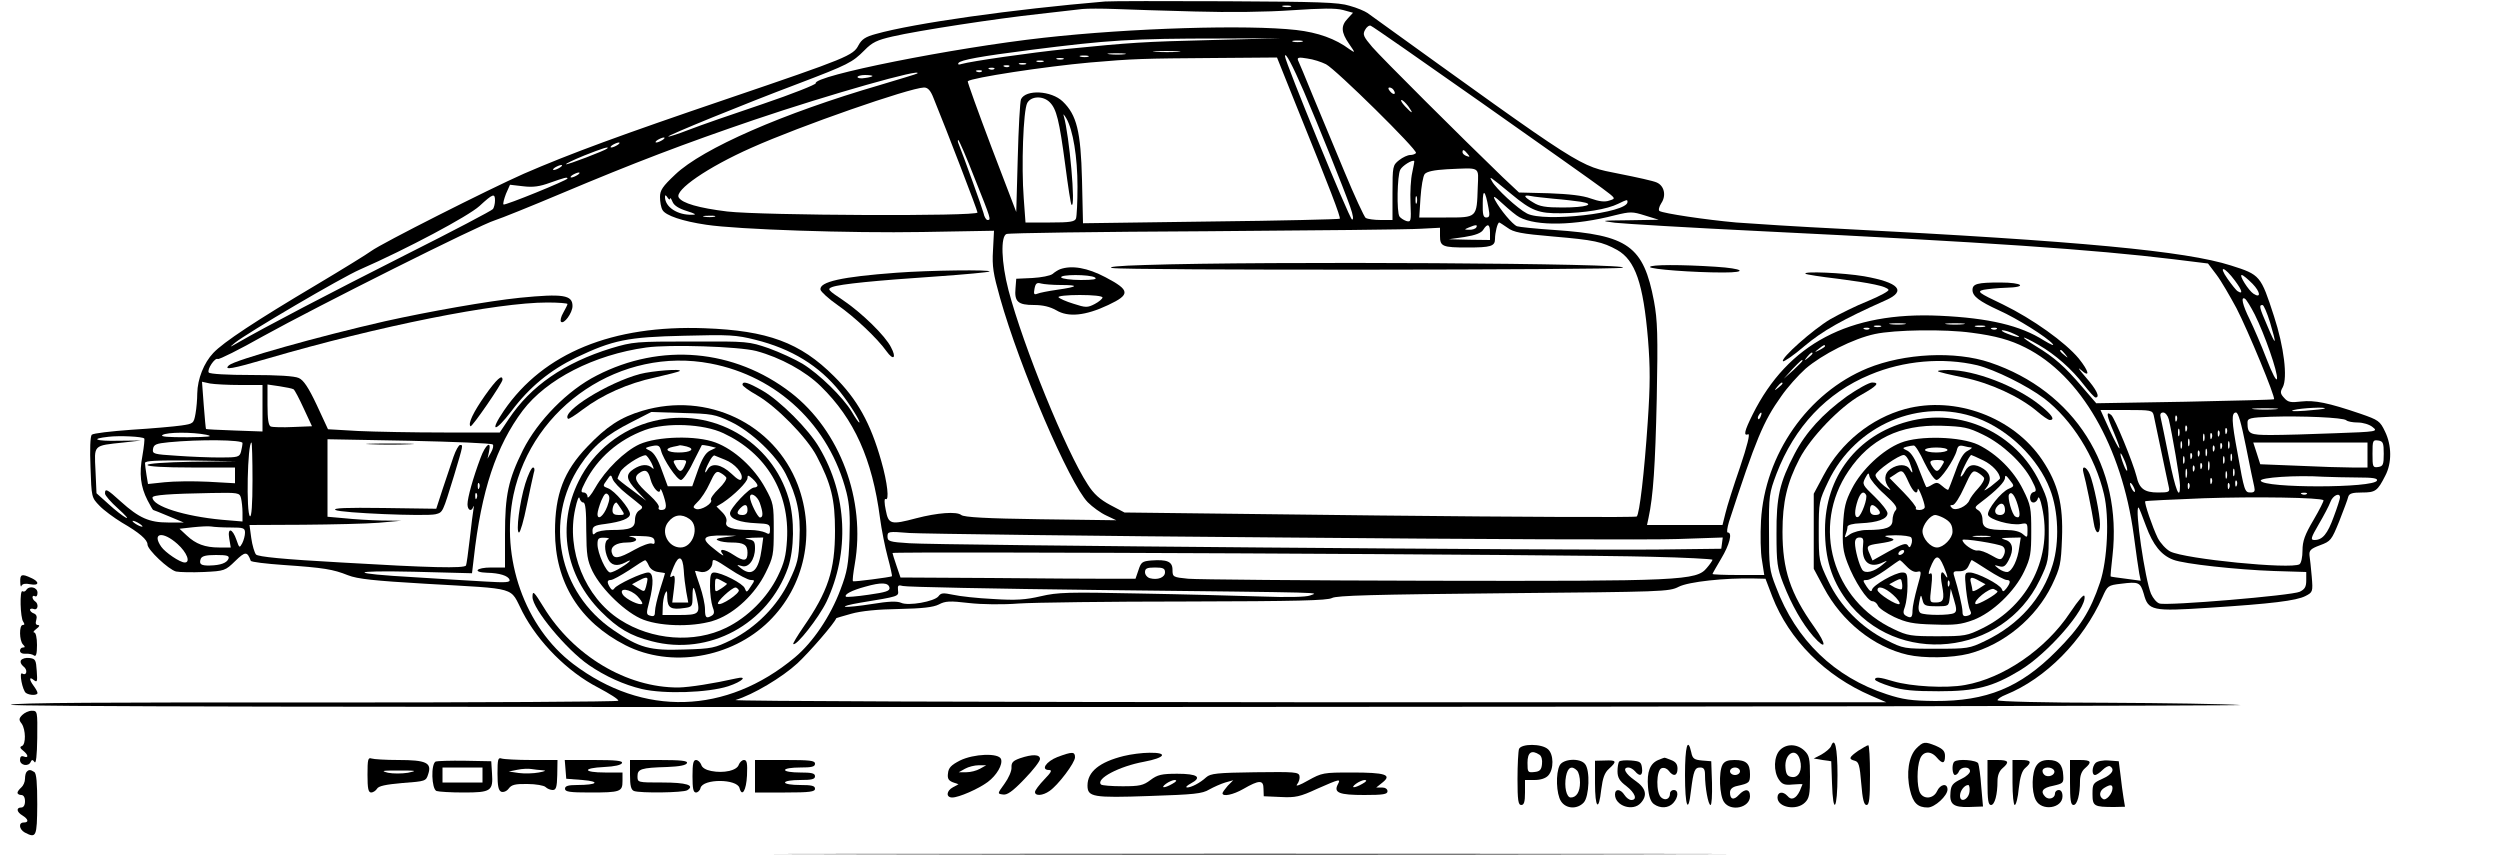 <?xml version="1.0" encoding="UTF-8" standalone="yes"?>
<svg version="1.0" xmlns="http://www.w3.org/2000/svg" width="1000" height="342" viewBox="0 0 1000 342" preserveAspectRatio="xMidYMid meet">
  <g transform="translate(0,342) scale(0.1,-0.1)" fill="#000000" stroke="none">
    <path d="M4420 3414 c-368 -31 -765 -87 -917 -130 -41 -11 -56 -21 -69 -45
-21 -41 -45 -51 -524 -214 -424 -144 -631 -220 -815 -300 -138 -61 -570 -279
-610 -309 -16 -12 -115 -73 -219 -135 -241 -143 -373 -230 -413 -273 -37 -39
-63 -103 -64 -162 0 -22 -3 -59 -7 -81 -7 -39 -9 -40 -57 -47 -28 -4 -117 -12
-199 -17 -82 -6 -153 -14 -159 -20 -6 -6 -8 -59 -5 -130 4 -120 4 -121 36
-154 17 -18 58 -48 89 -67 71 -41 103 -69 103 -88 0 -21 84 -100 114 -108 15
-3 65 -4 112 -2 82 4 85 5 125 44 40 39 48 39 62 1 1 -5 61 -12 132 -17 160
-11 197 -17 257 -41 38 -15 105 -22 310 -34 378 -22 335 -10 388 -113 63 -121
180 -239 302 -302 47 -25 84 -48 81 -53 -2 -4 -546 -7 -1208 -7 -833 1 -1209
-1 -1222 -9 -13 -7 1310 -10 4502 -9 2486 1 4473 5 4415 8 -58 4 -300 8 -537
9 -241 0 -433 5 -433 10 0 5 15 15 33 22 160 65 309 216 387 391 20 45 22 47
74 53 71 9 77 6 91 -40 18 -68 33 -71 262 -56 249 16 348 28 385 47 29 15 30
17 25 77 -3 34 -7 73 -9 85 -2 20 4 27 42 41 43 16 46 20 77 96 17 44 34 88
36 98 4 13 16 17 55 17 54 0 62 6 93 67 27 51 26 122 -1 177 -20 42 -26 46
-98 71 -129 44 -184 55 -237 49 -42 -5 -53 -3 -68 14 -16 17 -17 24 -6 43 20
38 5 162 -35 284 -53 163 -55 166 -172 203 -181 58 -605 98 -1564 147 -162 8
-349 20 -415 25 -122 11 -290 36 -307 46 -5 3 -2 17 7 31 21 31 12 70 -18 83
-12 6 -80 21 -151 35 -164 33 -125 8 -1006 643 -10 7 -42 21 -72 29 -44 14
-125 16 -493 18 -242 1 -460 1 -485 -1z m743 -21 c-7 -2 -21 -2 -30 0 -10 3
-4 5 12 5 17 0 24 -2 18 -5z m-383 -19 c136 -4 289 -2 388 5 119 8 174 9 204
1 l40 -11 -21 -23 c-28 -29 -27 -55 5 -101 26 -38 26 -38 2 -22 -56 42 -126
67 -213 77 -195 22 -662 8 -1010 -31 -361 -40 -922 -152 -912 -182 1 -5 -94
-43 -212 -83 -119 -40 -252 -86 -295 -103 -44 -17 -81 -29 -83 -27 -4 4 301
129 519 211 202 77 217 85 266 134 31 32 51 41 112 55 103 24 418 72 585 90
77 9 156 18 175 20 19 2 78 2 130 0 52 -2 196 -7 320 -10z m1145 -364 c237
-167 455 -321 484 -343 55 -41 55 -41 29 -49 -19 -7 -41 -4 -75 8 -32 12 -87
18 -168 21 l-119 3 -66 62 c-163 157 -485 478 -521 520 -35 41 -39 50 -29 68
6 12 17 20 23 17 7 -2 206 -141 442 -307z m-1075 250 c-281 -7 -323 -10 -585
-36 -146 -15 -381 -49 -419 -60 -11 -4 -16 -2 -12 4 7 12 89 27 286 52 314 40
407 46 760 46 l245 1 -275 -7z m358 -7 c-10 -2 -26 -2 -35 0 -10 3 -2 5 17 5
19 0 27 -2 18 -5z m-495 -40 c-23 -2 -64 -2 -90 0 -26 2 -7 3 42 3 50 0 71 -1
48 -3z m-215 -10 c-15 -2 -42 -2 -60 0 -18 2 -6 4 27 4 33 0 48 -2 33 -4z
m-145 -10 c-7 -2 -21 -2 -30 0 -10 3 -4 5 12 5 17 0 24 -2 18 -5z m862 -138
c60 -140 162 -394 186 -463 12 -34 14 -52 7 -50 -11 4 -268 631 -268 653 0 21
30 -36 75 -140z m-962 128 c-7 -2 -19 -2 -25 0 -7 3 -2 5 12 5 14 0 19 -2 13
-5z m934 -190 c132 -326 177 -443 172 -448 -3 -2 -235 -8 -516 -11 l-511 -7
-4 174 c-5 194 -21 259 -77 313 -46 44 -148 49 -167 9 -4 -10 -10 -116 -13
-235 l-6 -216 -99 259 c-54 143 -97 262 -95 264 15 14 309 59 489 75 173 15
211 16 496 18 l252 2 79 -197z m117 170 c39 -20 367 -343 360 -355 -3 -4 -13
-8 -23 -8 -10 0 -30 -9 -45 -21 -25 -20 -26 -24 -26 -130 l0 -109 -47 0 c-27
0 -53 4 -60 8 -6 4 -45 88 -86 187 -41 99 -98 236 -127 305 -28 69 -54 131
-58 139 -4 11 3 13 37 7 24 -3 57 -14 75 -23z m-1131 10 c-7 -2 -19 -2 -25 0
-7 3 -2 5 12 5 14 0 19 -2 13 -5z m-70 -10 c-7 -2 -19 -2 -25 0 -7 3 -2 5 12
5 14 0 19 -2 13 -5z m-66 -9 c-3 -3 -12 -4 -19 -1 -8 3 -5 6 6 6 11 1 17 -2
13 -5z m-60 -10 c-3 -3 -12 -4 -19 -1 -8 3 -5 6 6 6 11 1 17 -2 13 -5z m-50
-10 c-3 -3 -12 -4 -19 -1 -8 3 -5 6 6 6 11 1 17 -2 13 -5z m-258 -8 c-2 -2
-69 -22 -149 -46 -388 -113 -710 -254 -819 -358 -51 -48 -61 -63 -61 -90 0
-19 4 -42 10 -52 12 -22 80 -45 175 -59 126 -19 575 -34 866 -29 l285 5 -4
-78 c-4 -65 1 -94 28 -190 79 -281 278 -743 351 -818 19 -19 52 -43 74 -53
l40 -19 -303 4 c-216 3 -306 8 -317 17 -18 15 -96 9 -180 -13 -102 -27 -111
-25 -122 33 -6 27 -6 47 -1 44 16 -10 8 65 -17 152 -43 152 -96 247 -189 339
-135 135 -266 183 -517 192 -369 14 -645 -99 -803 -329 -60 -88 -37 -90 30 -2
72 96 154 163 259 214 147 70 205 82 431 87 181 5 210 3 285 -16 145 -36 256
-104 339 -208 37 -46 85 -123 77 -123 -3 0 -16 19 -30 43 -35 58 -130 151
-197 192 -30 18 -91 46 -135 62 -79 27 -83 28 -310 27 -222 0 -233 -1 -320
-27 -188 -58 -322 -151 -410 -283 l-36 -54 -223 0 c-123 0 -277 3 -343 6
l-121 7 -45 97 c-33 70 -53 100 -72 108 -17 8 -85 12 -190 12 -95 0 -166 4
-170 10 -8 12 25 61 36 54 5 -3 87 38 181 91 215 119 867 446 928 464 25 8
144 56 265 107 292 123 491 199 773 295 301 102 679 209 651 185z m-179 -10
c0 -2 -13 -6 -30 -8 -16 -3 -30 -1 -30 4 0 4 14 8 30 8 17 0 30 -2 30 -4z
m244 -88 c54 -132 176 -450 176 -458 0 -16 -861 -12 -1001 4 -114 14 -180 33
-194 56 -18 29 115 121 291 199 197 88 631 239 690 241 15 0 26 -11 38 -42z
m1841 31 c11 -17 -1 -21 -15 -4 -8 9 -8 15 -2 15 6 0 14 -5 17 -11z m-1376
-48 c27 -27 38 -71 62 -251 11 -85 22 -157 25 -159 18 -18 -9 281 -31 355 -4
11 1 6 10 -9 27 -46 45 -155 45 -274 0 -61 -3 -118 -6 -127 -5 -13 -24 -16
-104 -16 l-98 0 -7 96 c-10 128 -2 353 14 382 15 28 63 30 90 3z m1434 -16
c23 -32 17 -32 -13 0 -13 14 -19 25 -14 25 5 0 17 -12 27 -25z m-2983 -135
c-8 -5 -19 -10 -25 -10 -5 0 -3 5 5 10 8 5 20 10 25 10 6 0 3 -5 -5 -10z
m1249 -154 c66 -165 66 -166 51 -166 -5 0 -13 12 -16 28 -6 23 -79 225 -99
275 -4 9 -5 17 -2 17 3 0 33 -69 66 -154z m-1429 134 c-8 -5 -19 -10 -25 -10
-5 0 -3 5 5 10 8 5 20 10 25 10 6 0 3 -5 -5 -10z m-41 -14 c-8 -8 -162 -67
-165 -63 -2 2 31 18 73 35 73 29 102 38 92 28z m3441 -21 c11 -13 10 -14 -4
-9 -9 3 -16 10 -16 15 0 13 6 11 20 -6z m-221 -75 c-6 -25 -9 -80 -7 -122 3
-74 2 -77 -17 -72 -11 4 -23 12 -27 18 -12 17 -9 165 3 187 8 16 48 41 56 35
1 -1 -3 -22 -8 -46z m-3409 20 c-8 -5 -19 -10 -25 -10 -5 0 -3 5 5 10 8 5 20
10 25 10 6 0 3 -5 -5 -10z m3671 -79 c-4 -123 -2 -121 -127 -121 l-107 0 5 79
c3 44 10 87 17 95 9 10 37 16 89 19 137 6 126 13 123 -72z m-3601 49 c-8 -5
-19 -10 -25 -10 -5 0 -3 5 5 10 8 5 20 10 25 10 6 0 3 -5 -5 -10z m-40 -14 c0
-7 -251 -109 -256 -104 -3 3 2 22 10 43 l16 36 52 -6 c40 -5 67 -1 108 14 57
20 70 24 70 17z m3775 -62 c82 -68 109 -78 200 -77 92 1 184 16 228 38 35 17
37 18 37 7 0 -44 -333 -82 -402 -46 -37 19 -125 100 -140 129 -13 23 -12 22
77 -51z m-91 -56 c6 -31 4 -38 -9 -38 -12 0 -15 12 -14 58 0 60 10 52 23 -20z
m-3974 30 c0 -13 -4 -28 -8 -34 -4 -6 -160 -88 -347 -182 -303 -153 -569 -292
-674 -353 -35 -20 -35 -20 -11 0 48 39 426 261 500 293 187 82 433 213 478
254 54 50 62 52 62 22z m700 7 c1 6 5 0 10 -12 6 -15 25 -27 57 -37 35 -11 41
-15 22 -15 -59 -2 -109 31 -109 71 0 9 3 9 10 -2 5 -8 10 -10 10 -5z m2987
-17 c-3 -7 -5 -2 -5 12 0 14 2 19 5 13 2 -7 2 -19 0 -25z m411 -57 c68 -36
220 -34 382 8 62 15 69 15 120 -1 l55 -17 -120 -2 c-114 -1 -116 -2 -55 -10
36 -4 301 -20 590 -34 899 -44 1323 -73 1644 -112 l138 -17 34 -45 c19 -25 54
-86 80 -134 46 -89 157 -357 150 -364 -2 -2 -163 -6 -357 -10 l-354 -6 -56 65
c-70 82 -112 119 -185 163 -70 43 -62 47 11 5 66 -38 132 -96 181 -160 21 -27
42 -50 46 -50 20 0 4 32 -39 81 -26 30 -35 43 -20 30 39 -35 34 -7 -8 45 -54
65 -184 158 -303 216 -101 48 -105 52 -77 59 17 3 56 7 88 8 89 2 69 21 -22
21 -91 0 -111 -5 -111 -30 0 -25 27 -45 105 -81 74 -33 193 -108 216 -135 7
-9 -8 -2 -35 14 -94 60 -220 90 -417 99 -362 17 -607 -112 -748 -394 -34 -68
-38 -88 -18 -80 8 3 -4 -46 -33 -132 -26 -75 -52 -157 -58 -183 l-12 -48 -151
0 -151 0 6 28 c19 88 27 210 33 477 5 257 3 313 -11 390 -42 221 -103 265
-397 285 -75 5 -143 12 -151 15 -18 7 -68 67 -88 105 -10 20 -3 16 32 -16 25
-23 54 -47 66 -53z m137 74 c39 -3 87 -9 108 -12 63 -10 21 -23 -73 -23 -67 0
-92 4 -117 20 -39 23 -42 32 -10 26 12 -3 54 -7 92 -11z m-3357 -72 c-10 -2
-28 -2 -40 0 -13 2 -5 4 17 4 22 1 32 -1 23 -4z m3172 -44 c24 -18 54 -24 182
-35 165 -14 197 -21 257 -54 72 -41 104 -133 123 -357 9 -113 9 -182 -1 -330
-14 -207 -33 -368 -44 -379 -4 -4 -466 -2 -1028 4 l-1021 12 -57 30 c-41 22
-66 44 -90 82 -87 133 -258 553 -317 777 -29 111 -32 216 -8 225 9 4 368 9
798 11 429 3 816 7 859 10 l77 4 0 -33 c0 -42 10 -46 110 -46 93 0 110 5 110
34 0 25 10 66 17 66 2 0 17 -10 33 -21z m-125 1 c-3 -5 -16 -10 -28 -9 -21 0
-21 1 -2 9 28 12 37 12 30 0z m55 -20 l0 -30 -82 1 -83 2 63 9 c44 7 67 16 75
29 17 27 27 23 27 -11z m2980 -193 c29 -39 33 -56 11 -42 -6 3 -24 26 -41 50
-39 56 -12 49 30 -8z m70 -12 c32 -33 35 -60 4 -40 -20 13 -59 75 -47 75 5 0
24 -16 43 -35z m9 -123 c39 -78 93 -232 89 -257 -2 -12 -19 20 -42 80 -21 55
-52 126 -67 157 -29 58 -37 94 -19 83 6 -4 23 -32 39 -63z m61 -31 c28 -94 25
-99 -10 -16 -33 76 -35 85 -20 85 5 0 18 -31 30 -69z m-1462 -8 c-16 -2 -40
-2 -55 0 -16 2 -3 4 27 4 30 0 43 -2 28 -4z m235 0 c-18 -2 -48 -2 -65 0 -18
2 -4 4 32 4 36 0 50 -2 33 -4z m-330 -10 c-7 -2 -19 -2 -25 0 -7 3 -2 5 12 5
14 0 19 -2 13 -5z m415 0 c-10 -2 -26 -2 -35 0 -10 3 -2 5 17 5 19 0 27 -2 18
-5z m-461 -9 c-3 -3 -12 -4 -19 -1 -8 3 -5 6 6 6 11 1 17 -2 13 -5z m510 0
c-3 -3 -12 -4 -19 -1 -8 3 -5 6 6 6 11 1 17 -2 13 -5z m-100 -15 c94 -12 155
-29 214 -59 222 -111 386 -396 434 -750 9 -69 19 -138 22 -154 l6 -29 -59 8
c-32 4 -60 8 -61 9 -2 1 2 38 7 83 40 356 -152 659 -490 773 -139 47 -343 37
-490 -23 -239 -98 -411 -345 -426 -610 -3 -56 -2 -128 4 -159 l9 -58 -104 0
c-56 0 -103 2 -103 4 0 2 16 30 35 62 33 55 46 104 26 104 -5 0 -2 19 5 43
108 331 137 401 209 502 24 35 68 84 97 110 66 57 192 121 278 139 79 17 280
20 387 5z m168 -4 c39 -17 21 -18 -25 0 -19 7 -28 14 -20 14 8 0 29 -6 45 -14z
m-5030 -69 c97 -26 197 -81 258 -141 134 -131 206 -291 237 -527 6 -46 20
-116 31 -157 11 -40 18 -75 17 -76 -7 -4 -153 -23 -156 -20 -3 2 1 33 7 68 45
257 -59 534 -255 686 -227 175 -521 201 -777 69 -117 -59 -236 -181 -295 -298
-59 -119 -72 -180 -72 -337 l0 -133 -55 0 c-61 0 -77 -19 -17 -21 50 -1 85
-12 90 -28 4 -11 -16 -12 -99 -7 -57 3 -183 11 -280 17 -267 15 -268 28 -2 22
l231 -6 7 59 c30 271 90 451 196 592 95 125 285 223 494 252 93 13 370 4 440
-14z m4275 19 c0 -2 -10 -9 -22 -15 -22 -11 -22 -10 -4 4 21 17 26 19 26 11z
m961 -32 c13 -16 12 -17 -3 -4 -17 13 -22 21 -14 21 2 0 10 -8 17 -17z m-1011
3 c0 -2 -8 -10 -17 -17 -16 -13 -17 -12 -4 4 13 16 21 21 21 13z m-4408 -40
c268 -51 476 -248 544 -516 12 -49 15 -93 12 -185 -4 -103 -9 -132 -36 -203
-40 -107 -110 -211 -183 -272 -274 -228 -606 -238 -886 -26 -194 147 -292 424
-239 677 76 356 432 593 788 525z m4368 11 c0 -2 -17 -19 -37 -38 l-38 -34 34
38 c33 34 41 42 41 34z m699 -18 c71 -18 199 -81 268 -133 110 -84 204 -233
239 -383 22 -93 14 -263 -16 -353 -39 -116 -80 -180 -175 -275 -145 -146 -279
-200 -485 -199 -95 1 -129 6 -193 27 -209 68 -363 216 -443 429 -27 68 -28 83
-28 223 -1 143 1 153 30 230 72 188 200 324 374 396 135 57 292 70 429 38z
m-6948 -79 l89 0 0 -93 0 -93 -112 4 c-62 2 -114 5 -114 6 -1 0 -5 43 -9 95
l-7 94 32 -7 c18 -3 72 -6 121 -6z m6169 6 c0 -2 -8 -10 -17 -17 -16 -13 -17
-12 -4 4 13 16 21 21 21 13z m-5956 -23 c5 -3 23 -38 41 -77 l33 -71 -75 -3
c-42 -2 -82 -1 -90 2 -9 4 -13 28 -13 87 l0 81 48 -7 c26 -4 51 -9 56 -12z
m7929 -80 c-24 -2 -62 -2 -85 0 -24 2 -5 4 42 4 47 0 66 -2 43 -4z m196 3 c-2
-2 -38 -6 -79 -9 -44 -3 -63 -2 -45 3 30 8 132 13 124 6z m-684 -28 c3 -13 16
-77 30 -143 14 -66 27 -130 30 -142 5 -21 2 -23 -43 -23 -54 0 -75 15 -86 65
-14 55 -87 233 -101 245 -22 18 -19 -1 11 -71 37 -89 25 -81 -18 12 l-36 79
104 0 c99 0 104 -1 109 -22z m-1572 -3 c-3 -9 -8 -14 -10 -11 -3 3 -2 9 2 15
9 16 15 13 8 -4z m1632 -12 c13 -54 45 -239 45 -265 0 -64 -18 -19 -44 110
-15 75 -30 147 -33 160 -4 15 -1 22 10 22 8 0 18 -12 22 -27z m309 -110 c15
-76 30 -148 33 -160 4 -18 1 -23 -15 -23 -23 0 -25 6 -52 159 -24 127 -25 161
-6 161 9 0 21 -42 40 -137z m-277 105 c-3 -8 -6 -5 -6 6 -1 11 2 17 5 13 3 -3
4 -12 1 -19z m678 1 c5 -5 26 -9 46 -9 21 0 47 -8 59 -18 23 -18 20 -19 -151
-25 -96 -4 -211 -7 -255 -7 -86 0 -94 4 -94 50 0 17 10 20 93 23 123 4 290 -3
302 -14z m-638 -41 c-3 -8 -6 -5 -6 6 -1 11 2 17 5 13 3 -3 4 -12 1 -19z m-30
-20 c-3 -7 -5 -2 -5 12 0 14 2 19 5 13 2 -7 2 -19 0 -25z m190 10 c-3 -8 -6
-5 -6 6 -1 11 2 17 5 13 3 -3 4 -12 1 -19z m-30 -10 c-3 -8 -6 -5 -6 6 -1 11
2 17 5 13 3 -3 4 -12 1 -19z m-8052 3 c31 -7 13 -9 -75 -10 -78 0 -110 2 -100
9 18 12 120 12 175 1z m7992 -23 c-3 -7 -5 -2 -5 12 0 14 2 19 5 13 2 -7 2
-19 0 -25z m30 10 c-3 -8 -6 -5 -6 6 -1 11 2 17 5 13 3 -3 4 -12 1 -19z
m-8270 -2 c2 -2 -1 -32 -7 -67 -14 -74 -8 -125 20 -180 11 -21 21 -39 23 -39
1 0 29 -11 62 -25 l60 -25 -63 0 c-75 0 -116 18 -189 84 -55 50 -63 54 -63 32
0 -8 24 -35 53 -61 28 -25 43 -42 31 -36 -12 6 -43 30 -69 54 l-49 44 -4 90
c-5 105 -11 100 112 113 l71 8 -92 -1 c-92 -2 -114 8 -38 16 42 5 135 1 142
-7z m8180 -28 c-3 -7 -5 -2 -5 12 0 14 2 19 5 13 2 -7 2 -19 0 -25z m-7787 10
c0 -7 -3 -23 -6 -35 -6 -21 -12 -23 -83 -23 -42 0 -120 3 -174 7 -92 6 -98 7
-95 27 3 18 12 22 63 27 123 12 295 10 295 -3z m1001 -6 c4 -4 1 -18 -7 -32
l-14 -25 6 28 c11 48 -14 30 -34 -25 -30 -80 -52 -159 -52 -185 0 -24 16 -32
23 -10 2 6 3 3 1 -9 -2 -11 -9 -65 -15 -120 -6 -54 -13 -102 -15 -106 -8 -12
-143 -9 -498 12 -236 13 -333 23 -342 32 -6 7 -15 37 -19 66 l-7 52 214 1
c117 1 254 4 303 8 l90 8 -80 1 c-44 1 -110 5 -147 9 l-68 6 0 155 0 155 327
-6 c180 -4 330 -10 334 -15z m6756 -14 c-3 -7 -5 -2 -5 12 0 14 2 19 5 13 2
-7 2 -19 0 -25z m190 0 c-3 -7 -5 -2 -5 12 0 14 2 19 5 13 2 -7 2 -19 0 -25z
m618 -23 c0 -44 -3 -50 -22 -53 -22 -3 -23 0 -23 53 0 53 1 56 23 53 19 -3 22
-9 22 -53z m-8525 -106 c0 -97 -4 -148 -10 -144 -16 10 -10 295 6 295 2 0 4
-68 4 -151z m7877 129 c-3 -8 -6 -5 -6 6 -1 11 2 17 5 13 3 -3 4 -12 1 -19z
m583 -28 l0 -50 -63 0 c-35 0 -132 3 -215 7 l-151 6 -14 44 -14 43 228 0 229
0 0 -50z m-613 18 c-3 -8 -6 -5 -6 6 -1 11 2 17 5 13 3 -3 4 -12 1 -19z m-30
-20 c-3 -7 -5 -2 -5 12 0 14 2 19 5 13 2 -7 2 -19 0 -25z m-30 0 c-3 -8 -6 -5
-6 6 -1 11 2 17 5 13 3 -3 4 -12 1 -19z m-288 -58 c0 -8 -7 1 -14 20 -18 46
-17 64 0 25 8 -16 14 -37 14 -45z m258 48 c-3 -8 -6 -5 -6 6 -1 11 2 17 5 13
3 -3 4 -12 1 -19z m160 -10 c-3 -7 -5 -2 -5 12 0 14 2 19 5 13 2 -7 2 -19 0
-25z m-190 -10 c-3 -7 -5 -2 -5 12 0 14 2 19 5 13 2 -7 2 -19 0 -25z m160 0
c-3 -7 -5 -2 -5 12 0 14 2 19 5 13 2 -7 2 -19 0 -25z m-8129 5 c-107 -2 -178
-7 -178 -13 0 -6 68 -10 175 -10 l175 0 0 -32 0 -31 -107 6 c-60 3 -138 2
-175 -2 l-66 -7 -6 36 c-3 19 -6 41 -6 48 0 9 42 11 183 10 l182 -3 -177 -2z
m8069 -30 c-3 -10 -5 -4 -5 12 0 17 2 24 5 18 2 -7 2 -21 0 -30z m-30 5 c-3
-8 -6 -5 -6 6 -1 11 2 17 5 13 3 -3 4 -12 1 -19z m-30 -10 c-3 -8 -6 -5 -6 6
-1 11 2 17 5 13 3 -3 4 -12 1 -19z m-30 -25 c-3 -10 -5 -4 -5 12 0 17 2 24 5
18 2 -7 2 -21 0 -30z m190 5 c-3 -7 -5 -2 -5 12 0 14 2 19 5 13 2 -7 2 -19 0
-25z m-30 -10 c-3 -7 -5 -2 -5 12 0 14 2 19 5 13 2 -7 2 -19 0 -25z m525 2
c59 0 79 -3 76 -12 -10 -31 -455 -31 -465 -1 -5 13 142 23 251 16 32 -1 95 -3
138 -3z m-585 -22 c-3 -8 -6 -5 -6 6 -1 11 2 17 5 13 3 -3 4 -12 1 -19z m100
-10 c-3 -8 -6 -5 -6 6 -1 11 2 17 5 13 3 -3 4 -12 1 -19z m-7030 -10 c-3 -8
-6 -5 -6 6 -1 11 2 17 5 13 3 -3 4 -12 1 -19z m6623 -13 c0 -5 -5 -3 -10 5 -5
8 -10 20 -10 25 0 6 5 3 10 -5 5 -8 10 -19 10 -25z m217 13 c-3 -8 -6 -5 -6 6
-1 11 2 17 5 13 3 -3 4 -12 1 -19z m160 0 c-3 -8 -6 -5 -6 6 -1 11 2 17 5 13
3 -3 4 -12 1 -19z m-7953 -40 c3 -13 6 -39 6 -58 l0 -36 -83 7 c-149 14 -277
54 -277 89 0 10 68 15 236 18 108 2 112 1 118 -20z m943 0 c-3 -8 -6 -5 -6 6
-1 11 2 17 5 13 3 -3 4 -12 1 -19z m7320 16 c-3 -3 -12 -4 -19 -1 -8 3 -5 6 6
6 11 1 17 -2 13 -5z m67 -25 c2 -2 -16 -38 -40 -79 -35 -59 -44 -85 -44 -122
0 -26 -5 -50 -12 -55 -34 -21 -458 21 -517 51 -17 9 -39 33 -50 54 -21 43 -55
142 -50 147 2 2 108 7 234 12 205 7 469 3 479 -8z m66 11 c0 -5 -11 -40 -25
-77 -25 -69 -45 -93 -77 -93 -17 0 -15 8 17 63 20 34 41 74 47 90 9 25 38 39
38 17z m-776 -114 c28 -76 61 -117 109 -135 43 -17 258 -40 402 -45 l130 -4 0
-33 c0 -27 -6 -36 -26 -46 -31 -15 -531 -57 -561 -47 -11 3 -26 21 -34 39 -24
57 -66 345 -50 345 2 0 15 -33 30 -74z m-8014 -2 c0 -2 -9 0 -20 6 -11 6 -20
13 -20 16 0 2 9 0 20 -6 11 -6 20 -13 20 -16z m353 -4 c51 0 57 -2 57 -21 0
-11 -5 -30 -11 -42 -11 -20 -12 -19 -23 13 -16 47 -37 52 -29 6 l6 -36 -46 0
c-57 0 -94 14 -130 48 l-29 27 54 6 c29 3 62 5 73 3 11 -2 46 -4 78 -4z m4207
-40 c773 -7 1485 -10 1583 -6 l178 6 -3 -23 -3 -22 -250 -3 c-334 -4 -2886 17
-2997 25 -81 5 -88 8 -88 27 0 20 3 21 88 14 48 -3 719 -12 1492 -18z m-4420
-26 c38 -34 53 -74 29 -74 -19 0 -78 40 -94 63 -39 56 6 64 65 11z m5893 -51
c136 -3 247 -9 247 -12 0 -3 -10 -18 -23 -33 -41 -50 -101 -53 -1107 -51 -498
1 -933 5 -967 8 -61 6 -63 7 -63 36 0 33 -22 42 -86 37 -35 -3 -40 -7 -50 -38
l-12 -35 -111 0 c-61 0 -273 1 -470 3 l-359 2 -16 47 c-9 26 -16 49 -16 51 0
7 2723 -6 3033 -15z m-5689 -8 c-7 -17 -32 -26 -74 -27 -36 -1 -45 5 -37 27 5
11 21 15 61 15 45 0 54 -3 50 -15z m3746 -54 c0 -21 -29 -32 -60 -24 -11 3
-20 14 -20 24 0 15 7 19 40 19 33 0 40 -4 40 -19z m2429 -97 c67 -173 212
-318 396 -397 l60 -26 -2315 0 c-1273 1 -2303 4 -2288 9 70 21 186 90 248 147
50 47 147 159 155 180 0 1 28 9 60 18 38 11 108 18 190 19 95 2 138 7 160 18
26 14 44 15 120 6 52 -6 136 -7 200 -2 61 4 362 8 670 8 442 1 565 4 583 14
18 10 166 14 685 19 642 6 663 6 702 26 39 20 185 36 303 33 l44 -1 27 -71z
m-3531 35 c2 -13 -14 -18 -84 -28 -47 -7 -88 -10 -90 -8 -9 9 24 26 76 40 66
19 94 17 98 -4z m837 -9 c960 -11 876 -9 845 -22 -16 -6 -87 -8 -195 -4 -93 3
-313 9 -488 12 -284 6 -326 5 -394 -11 -61 -14 -98 -17 -190 -11 -63 3 -135
11 -161 17 -39 8 -48 8 -58 -6 -16 -21 -121 -40 -150 -26 -17 7 -49 6 -116 -5
-50 -8 -99 -13 -107 -11 -9 2 18 9 59 16 158 26 155 25 152 50 -2 20 1 22 20
17 13 -4 365 -11 783 -16z"/>
    <path d="M3585 2329 c-217 -16 -309 -36 -303 -68 2 -8 32 -36 68 -61 68 -47
160 -134 196 -185 28 -39 41 -27 18 16 -23 46 -116 137 -193 189 -60 40 -63
44 -42 52 33 12 175 26 414 42 115 8 211 17 215 20 8 8 -240 5 -373 -5z"/>
    <path d="M2080 2229 c-127 -13 -365 -55 -540 -94 -264 -60 -601 -155 -624
-176 -23 -21 11 -15 155 27 445 130 915 224 1119 224 44 0 80 -3 80 -6 0 -3
-8 -19 -17 -35 -9 -15 -13 -32 -9 -36 11 -12 46 35 46 63 0 44 -37 50 -210 33z"/>
    <path d="M1940 1838 c-47 -67 -69 -113 -58 -123 5 -6 128 173 128 186 0 24
-24 2 -70 -63z"/>
    <path d="M6600 2352 c0 -9 173 -22 293 -22 101 0 81 16 -30 23 -137 9 -263 9
-263 -1z"/>
    <path d="M7222 2325 c3 -3 61 -12 129 -20 132 -17 195 -30 203 -44 3 -5 -34
-25 -82 -45 -48 -19 -116 -53 -151 -73 -69 -41 -200 -157 -189 -168 3 -3 42
23 85 60 72 61 153 107 326 184 84 37 54 71 -87 96 -83 14 -246 21 -234 10z"/>
    <path d="M4580 2360 c-108 -3 -153 -8 -131 -12 43 -10 2007 -8 2041 1 63 18
-1431 27 -1910 11z"/>
    <path d="M4240 2343 c-8 -3 -22 -12 -30 -19 -9 -7 -45 -14 -80 -16 l-65 -3 -3
-38 c-5 -54 10 -67 74 -67 36 0 64 -7 89 -21 48 -29 117 -22 208 21 89 42 88
59 -11 111 -72 38 -135 49 -182 32z m140 -33 c10 -7 -7 -10 -57 -10 -39 0 -75
5 -78 10 -8 13 115 13 135 0z m-136 -30 c74 0 69 -7 -15 -19 -35 -5 -71 -12
-80 -16 -13 -5 -15 -1 -11 20 4 21 9 26 26 21 11 -3 48 -6 80 -6z m166 -50 c0
-5 -14 -17 -31 -26 -29 -15 -36 -15 -85 1 -30 9 -56 21 -60 26 -3 5 34 9 85 9
53 0 91 -4 91 -10z"/>
    <path d="M2560 1924 c-130 -35 -316 -151 -288 -179 2 -3 29 14 59 37 78 59
181 105 289 128 52 12 96 23 99 26 10 10 -109 1 -159 -12z"/>
    <path d="M2970 1881 c0 -5 26 -24 58 -42 77 -44 200 -169 239 -244 58 -111 73
-173 73 -298 0 -159 -28 -243 -127 -386 -24 -35 -42 -65 -40 -67 11 -11 102
105 133 169 93 197 83 427 -28 615 -43 75 -159 190 -229 230 -58 33 -79 39
-79 23z"/>
    <path d="M2570 1777 c-88 -26 -144 -63 -221 -144 -94 -98 -129 -190 -129 -339
0 -203 98 -361 282 -455 181 -92 423 -52 574 96 143 141 188 353 115 546 -94
245 -362 373 -621 296z m353 -44 c82 -39 182 -134 220 -209 45 -89 60 -158 55
-258 -3 -81 -8 -101 -41 -170 -47 -100 -133 -186 -232 -236 -66 -32 -77 -35
-187 -38 -139 -5 -180 6 -285 78 -220 150 -279 439 -132 659 52 78 105 122
204 172 l80 41 125 -4 c117 -3 130 -5 193 -35z"/>
    <path d="M2615 1736 c-129 -31 -242 -121 -300 -240 -89 -178 -54 -378 89 -522
68 -68 117 -97 203 -119 229 -60 465 68 545 294 25 73 27 195 3 276 -67 231
-306 368 -540 311z m279 -49 c171 -80 265 -237 254 -426 -4 -64 -11 -93 -37
-146 -42 -86 -120 -164 -206 -206 -128 -63 -298 -50 -425 32 -140 90 -216 278
-179 444 7 33 14 52 17 43 2 -10 9 -18 15 -18 9 0 12 -33 12 -113 1 -98 4
-118 25 -162 37 -74 135 -168 204 -194 78 -29 213 -29 291 0 77 29 156 104
197 187 31 63 33 73 33 172 0 101 -1 108 -34 168 -44 81 -124 154 -199 182
-77 29 -232 25 -304 -7 -59 -27 -136 -102 -177 -174 -17 -30 -31 -46 -31 -36
0 9 -7 17 -15 17 -13 0 -12 7 6 42 49 96 133 169 239 208 84 31 234 25 314
-13z m-250 -69 c9 -36 64 -118 80 -118 7 0 29 30 47 68 19 37 35 69 36 71 1 2
14 0 29 -3 l28 -7 -25 -12 c-17 -9 -31 -32 -47 -77 l-23 -65 -49 0 -49 0 -24
65 c-15 43 -31 69 -47 77 -20 10 -21 11 -4 16 36 9 42 7 48 -15z m103 16 c36
-10 16 -24 -33 -24 -46 0 -61 15 -21 23 12 2 24 5 27 6 3 0 15 -2 27 -5z
m-141 -66 c10 -21 11 -28 3 -20 -18 17 -45 15 -74 -4 -34 -22 -31 -41 13 -88
l37 -39 -57 43 c-32 23 -58 44 -58 46 0 2 5 13 11 26 9 20 78 66 101 67 4 1
15 -14 24 -31z m294 13 c39 -15 74 -55 66 -76 -3 -10 -15 -4 -41 21 -40 37
-78 44 -94 17 -16 -28 -13 -5 5 28 8 17 18 29 22 27 4 -2 23 -9 42 -17z m-162
-26 c-12 -26 -22 -25 -38 6 -10 17 -7 19 19 19 29 0 30 -1 19 -25z m-136 -52
c9 -35 37 -65 39 -42 1 8 7 -4 14 -26 14 -44 11 -55 -11 -55 -8 0 -12 5 -9 10
4 6 -12 27 -35 48 -57 51 -68 72 -44 89 25 18 37 12 46 -24z m303 7 c3 -6 -10
-26 -30 -45 -20 -19 -34 -39 -31 -44 9 -14 -40 -44 -60 -37 -14 6 -13 9 7 29
13 12 35 45 48 74 20 44 27 51 42 42 10 -5 21 -14 24 -19z m-398 -66 c26 -21
53 -42 58 -47 6 -5 4 -12 -7 -18 -11 -6 -18 -22 -18 -38 0 -33 -17 -41 -95
-41 -28 0 -56 -5 -63 -12 -9 -9 -12 -7 -12 9 0 17 8 22 50 27 66 9 100 22 100
40 0 21 -62 94 -88 103 -21 8 -22 9 -5 32 16 24 17 24 24 4 4 -11 29 -38 56
-59z m523 34 c0 -4 -6 -8 -13 -8 -19 0 -97 -83 -97 -103 0 -23 39 -37 107 -40
48 -2 53 -4 53 -25 0 -19 -3 -21 -19 -12 -11 5 -37 10 -59 10 -71 0 -103 10
-97 31 4 11 -2 26 -16 40 l-23 23 25 15 c45 30 99 83 99 99 0 13 3 12 20 -3
11 -10 20 -22 20 -27z m-601 -84 c-15 -39 -39 -57 -39 -30 0 9 7 33 15 53 12
27 18 34 27 25 8 -8 7 -21 -3 -48z m610 15 c14 -40 14 -59 1 -59 -9 0 -40 62
-40 81 0 23 29 6 39 -22z m-555 -24 c16 -24 16 -25 -9 -25 -18 0 -25 5 -25 18
0 16 8 32 16 32 1 0 9 -11 18 -25z m506 -5 c0 -13 -7 -20 -20 -20 -23 0 -26
10 -8 28 18 18 28 15 28 -8z m-232 -36 c42 -29 15 -114 -36 -114 -50 0 -81 63
-49 102 23 30 54 34 85 12z m-140 -86 c2 -12 -1 -16 -11 -12 -8 3 -39 -8 -69
-25 -64 -36 -84 -39 -91 -11 -6 24 18 40 62 40 39 0 49 17 14 23 -16 3 -1 4
32 3 48 -1 60 -4 63 -18z m282 13 c-33 -4 -40 -8 -27 -13 10 -5 34 -8 52 -8
51 0 65 -9 65 -41 0 -34 -14 -36 -55 -9 -39 26 -63 27 -44 3 8 -10 -5 -3 -28
16 -63 48 -56 60 32 59 l50 -1 -45 -6z m-467 -8 c-16 -6 -17 -44 -1 -78 12
-27 36 -32 69 -15 32 18 21 3 -15 -19 -18 -12 -39 -21 -45 -21 -16 0 -51 77
-51 113 0 23 4 27 28 26 15 0 21 -3 15 -6z m614 -37 c-12 -88 -38 -114 -82
-80 -20 16 -20 16 2 10 27 -9 53 26 53 71 0 27 -4 32 -27 36 -19 3 -14 4 16 6
l44 1 -6 -44z m-312 -86 c1 -25 6 -64 10 -87 l8 -43 -32 0 -32 0 7 56 c5 41 4
55 -5 50 -14 -9 -14 -6 4 38 20 48 36 42 40 -14z m268 -40 c17 0 17 -1 0 -26
-16 -25 -17 -25 -24 -7 -7 19 -93 63 -123 63 -13 0 -16 -12 -16 -54 0 -30 5
-67 10 -82 8 -21 8 -29 -2 -36 -23 -14 -28 -9 -28 25 0 19 -9 60 -20 92 -11
32 -20 59 -20 61 0 1 9 0 20 -3 25 -7 50 13 50 38 0 16 10 12 67 -26 37 -25
76 -45 86 -45z m-408 58 c6 -14 21 -24 38 -26 15 -2 27 -4 27 -5 0 -1 -9 -31
-20 -65 -11 -35 -20 -74 -20 -87 0 -18 -4 -22 -18 -18 -17 4 -18 8 -5 56 19
74 17 117 -4 117 -24 0 -125 -48 -135 -63 -6 -9 -11 -8 -18 3 -13 21 -12 30 3
30 8 0 40 18 73 39 32 22 61 40 64 40 3 1 10 -9 15 -21z m-5 -55 c0 -5 -3 -18
-6 -30 -6 -21 -7 -21 -31 -6 l-25 16 24 13 c27 15 38 17 38 7z m318 -18 c1 -1
-9 -10 -23 -19 -25 -16 -25 -16 -25 14 0 29 2 30 23 19 12 -6 23 -13 25 -14z
m-120 -62 c13 -59 8 -63 -75 -63 l-63 0 1 33 c0 17 4 41 9 52 7 16 9 13 9 -16
1 -41 15 -49 69 -41 30 4 32 7 32 43 0 52 6 49 18 -8z m167 37 c7 -12 -73 -66
-83 -55 -7 7 55 65 70 65 4 0 9 -4 13 -10z m-405 -25 c13 -14 21 -27 19 -30
-9 -9 -66 18 -78 37 -18 29 30 23 59 -7z"/>
    <path d="M2101 1485 c-23 -75 -38 -195 -25 -195 5 0 19 48 31 108 12 59 25
117 28 130 5 13 3 22 -3 22 -6 0 -20 -29 -31 -65z"/>
    <path d="M2130 1032 c0 -47 135 -210 225 -272 67 -46 141 -79 212 -96 90 -21
265 -15 346 11 57 19 81 43 30 31 -89 -20 -184 -35 -229 -36 -207 -1 -421 127
-540 322 -38 62 -44 68 -44 40z"/>
    <path d="M7752 1935 c2 -3 48 -14 102 -25 107 -22 224 -76 294 -135 22 -19 45
-35 51 -35 23 0 9 21 -41 61 -96 76 -260 139 -364 139 -26 0 -45 -2 -42 -5z"/>
    <path d="M7388 1835 c-97 -70 -165 -144 -210 -231 -59 -113 -73 -171 -72 -319
0 -117 3 -137 27 -199 34 -87 76 -160 120 -211 53 -60 55 -35 4 37 -96 135
-127 229 -127 381 0 118 18 196 68 292 44 85 161 207 244 254 66 37 79 51 46
51 -13 -1 -57 -25 -100 -55z"/>
    <path d="M7621 1784 c-136 -37 -257 -134 -326 -264 l-40 -75 0 -150 0 -150 40
-75 c72 -136 200 -238 335 -269 66 -15 177 -13 245 4 141 37 269 143 333 275
33 70 36 83 40 187 5 135 -15 217 -79 313 -115 171 -347 258 -548 204z m287
-36 c127 -47 245 -162 292 -285 34 -87 38 -212 11 -301 -41 -135 -135 -241
-271 -306 -62 -30 -70 -31 -195 -31 -129 0 -131 0 -200 35 -100 50 -185 136
-232 236 -37 78 -38 81 -38 199 0 118 1 121 38 199 108 227 368 337 595 254z"/>
    <path d="M7632 1734 c-204 -54 -332 -222 -332 -433 0 -115 26 -199 85 -280
199 -270 627 -227 774 79 35 73 36 78 36 195 0 117 -1 122 -36 196 -95 198
-316 300 -527 243z m301 -53 c77 -37 160 -115 194 -182 19 -36 20 -45 8 -47
-19 -4 -20 -42 -1 -42 8 0 16 8 18 18 3 9 10 -7 16 -36 44 -197 -52 -393 -238
-485 -61 -30 -70 -32 -180 -32 -105 0 -120 2 -174 28 -247 115 -332 412 -182
633 86 128 205 186 371 181 89 -3 107 -6 168 -36z"/>
    <path d="M7603 1649 c-72 -28 -157 -108 -195 -183 -27 -52 -32 -75 -36 -151
-3 -75 0 -100 18 -147 27 -72 80 -153 100 -153 8 0 18 -8 22 -18 4 -10 34 -30
65 -45 48 -22 75 -28 158 -30 84 -3 109 0 158 18 77 29 166 114 204 195 25 53
28 71 28 160 0 93 -2 105 -33 167 -37 75 -104 142 -179 179 -70 33 -235 38
-310 8z m95 -80 c19 -39 40 -69 48 -69 16 0 71 81 81 118 4 18 10 22 27 18 11
-3 26 -6 31 -6 6 0 -1 -6 -14 -13 -17 -8 -32 -33 -49 -82 -14 -38 -27 -72 -29
-74 -1 -2 -12 4 -23 14 -18 16 -24 17 -42 6 -11 -7 -21 -11 -23 -9 -2 2 -14
32 -28 68 -15 42 -32 69 -47 77 -21 10 -21 11 -4 16 11 3 24 5 29 5 6 1 25
-30 43 -69z m92 51 c0 -5 -20 -10 -45 -10 -25 0 -45 5 -45 10 0 6 20 10 45 10
25 0 45 -4 45 -10z m-151 -51 c14 -39 14 -50 0 -26 -12 21 -47 22 -77 1 -26
-18 -28 -50 -4 -78 9 -11 0 -6 -21 10 -20 16 -36 36 -35 44 3 17 93 80 113 80
7 0 18 -14 24 -31z m295 9 c35 -17 66 -50 66 -72 0 -2 -17 -16 -37 -32 -24
-17 -32 -20 -20 -8 24 29 21 59 -8 78 -35 23 -60 20 -75 -9 -7 -14 -15 -23
-17 -21 -5 5 35 86 42 86 2 0 24 -10 49 -22z m-160 -10 c-20 -35 -26 -39 -40
-21 -20 27 -17 33 17 33 21 0 28 -4 23 -12z m-139 -78 c18 -39 34 -52 36 -27
1 14 27 -51 28 -70 1 -7 -9 -13 -21 -13 -12 0 -18 3 -14 7 3 4 -19 32 -50 64
l-56 57 23 15 c28 20 31 18 54 -33z m301 19 c3 -6 -7 -25 -23 -42 -17 -18 -32
-39 -35 -47 -9 -25 -56 -46 -70 -32 -9 9 -9 12 3 12 8 0 28 31 46 71 29 64 34
69 52 60 11 -6 23 -16 27 -22z m-398 -66 c45 -41 54 -55 44 -65 -6 -6 -12 -24
-12 -39 0 -29 -25 -39 -104 -39 -23 0 -52 -8 -66 -17 -22 -16 -23 -16 -17 1 4
10 7 23 7 29 0 7 21 13 53 14 67 3 107 17 107 40 0 9 -23 39 -51 66 -49 47
-51 50 -38 75 12 22 14 23 17 6 2 -10 28 -43 60 -71z m497 22 c-31 -13 -87
-84 -83 -104 4 -19 91 -44 131 -37 25 5 27 3 27 -26 0 -29 -1 -30 -18 -15 -12
11 -36 17 -68 17 -77 0 -94 8 -94 41 0 16 -7 32 -17 38 -16 10 -15 13 12 33
62 47 95 81 95 97 0 12 5 10 19 -9 19 -24 19 -25 -4 -35z m-571 -24 c8 -12
-18 -84 -32 -89 -15 -5 -15 25 -1 67 11 31 23 39 33 22z m607 -41 c12 -41 9
-57 -10 -46 -13 8 -32 76 -25 88 9 15 23 -2 35 -42z m-51 -21 c0 -12 -7 -19
-20 -19 -22 0 -26 20 -8 38 15 15 28 6 28 -19z m-512 9 c18 -18 15 -28 -8 -28
-13 0 -20 7 -20 20 0 23 10 26 28 8z m265 -39 c28 -15 37 -28 37 -56 0 -26
-36 -63 -62 -63 -26 0 -58 36 -58 65 0 25 31 65 51 65 6 0 20 -5 32 -11z
m-128 -79 c4 -6 4 -18 0 -28 -5 -13 -8 -14 -14 -3 -7 10 -23 5 -75 -24 l-66
-37 -11 26 c-15 32 -12 35 37 42 61 9 73 16 39 24 -24 6 -19 8 27 9 31 0 60
-4 63 -9z m313 3 c-15 -2 -42 -2 -60 0 -18 2 -6 4 27 4 33 0 48 -2 33 -4z
m-506 -37 c-7 -64 27 -92 81 -65 19 9 18 7 -3 -10 -34 -29 -70 -37 -81 -20
-13 20 -29 80 -29 107 0 15 6 22 18 22 15 0 17 -6 14 -34z m558 -1 c12 -8 13
-25 1 -44 -8 -12 -15 -10 -46 8 -21 12 -45 21 -55 19 -17 -3 -60 27 -60 42 0
8 144 -15 160 -25z m67 -4 c-6 -50 -28 -95 -47 -99 -9 -1 -24 5 -35 13 -20 16
-20 16 2 10 17 -5 25 0 38 25 22 42 16 73 -15 81 -20 6 -16 7 19 8 l44 1 -6
-39z m-462 -21 c-3 -5 -11 -10 -16 -10 -6 0 -7 5 -4 10 3 6 11 10 16 10 6 0 7
-4 4 -10z m160 -56 c17 -41 19 -56 5 -34 -15 24 -21 6 -12 -41 11 -57 6 -69
-25 -69 -25 0 -25 1 -18 61 5 44 4 60 -4 55 -8 -5 -8 0 -1 20 22 57 34 58 55
8z m-148 0 c15 -16 31 -24 42 -21 18 4 18 2 0 -62 -10 -36 -19 -78 -19 -93 0
-29 -6 -33 -28 -20 -10 7 -10 15 -2 36 5 15 10 52 10 82 0 48 -2 54 -21 54
-28 0 -118 -51 -121 -69 -2 -10 -9 -6 -21 12 -17 26 -17 27 1 27 10 0 43 18
73 39 30 22 56 40 58 40 2 1 15 -11 28 -25z m324 -14 c34 -22 68 -40 76 -40
16 0 16 -10 -1 -33 -12 -15 -15 -15 -19 -3 -8 19 -99 66 -128 66 -21 0 -21 -3
-15 -66 4 -37 11 -75 16 -84 7 -14 5 -19 -10 -23 -15 -4 -20 0 -20 16 0 20
-17 90 -33 142 -6 18 -3 21 20 20 20 0 31 7 38 23 5 12 11 22 12 22 1 0 30
-18 64 -40z m-344 -77 c-3 -2 -15 1 -28 7 l-22 13 24 13 c22 11 24 11 27 -8 2
-11 1 -22 -1 -25z m311 33 l24 -13 -26 -17 c-14 -9 -26 -13 -26 -9 0 5 -3 18
-6 31 -7 25 1 27 34 8z m-121 -18 c-3 -8 -6 -5 -6 6 -1 11 2 17 5 13 3 -3 4
-12 1 -19z m-225 -37 c18 -16 30 -33 26 -37 -9 -8 -88 42 -88 56 0 19 30 10
62 -19z m418 13 c0 -10 -81 -56 -88 -50 -11 12 56 66 73 60 8 -4 15 -8 15 -10z
m-173 -86 c-16 -10 -118 -10 -135 0 -8 6 -10 19 -5 43 6 32 7 33 13 9 5 -22
11 -25 55 -25 50 0 50 0 54 35 l4 35 13 -44 c11 -36 11 -47 1 -53z"/>
    <path d="M8334 1528 c9 -30 34 -154 41 -200 7 -47 25 -50 25 -5 0 39 -25 161
-41 200 -14 33 -34 37 -25 5z"/>
    <path d="M8280 969 c-96 -145 -266 -262 -420 -289 -76 -14 -216 -6 -287 15
-55 17 -73 18 -73 7 0 -5 28 -17 63 -28 47 -15 93 -19 192 -19 148 0 215 17
324 83 112 67 269 248 259 297 -2 11 -23 -14 -58 -66z"/>
    <path d="M1483 1643 c42 -2 112 -2 155 0 42 1 7 3 -78 3 -85 0 -120 -2 -77 -3z"/>
    <path d="M1814 1593 c-9 -27 -28 -84 -43 -128 l-26 -80 -210 3 c-152 2 -205 0
-193 -8 20 -12 361 -26 400 -17 30 8 28 5 74 154 38 127 37 123 24 123 -5 0
-17 -21 -26 -47z"/>
    <path d="M81 1093 c0 -16 3 -23 5 -16 4 8 16 10 35 6 36 -7 38 10 4 25 -38 18
-45 15 -44 -15z"/>
    <path d="M105 1060 c-4 -6 -10 -8 -15 -5 -12 7 -9 -107 3 -122 6 -9 6 -13 -2
-13 -15 0 -14 -63 1 -78 9 -9 9 -12 0 -12 -7 0 -12 -6 -12 -13 0 -8 9 -13 23
-12 12 1 27 -2 33 -7 8 -6 12 6 12 42 0 29 -5 50 -11 50 -6 0 -2 7 9 15 12 9
14 14 6 15 -9 0 -11 7 -7 20 4 13 1 22 -9 26 -9 3 -16 10 -16 15 0 4 7 6 15 3
17 -7 21 21 5 31 -5 3 -10 11 -10 16 0 6 5 7 10 4 6 -3 10 3 10 14 0 22 -33
30 -45 11z"/>
    <path d="M84 779 c-4 -7 0 -17 10 -25 18 -13 13 -39 -5 -28 -14 8 1 -69 15
-78 15 -10 46 -10 46 0 0 5 -7 17 -15 28 -19 25 -19 40 0 24 14 -11 15 -7 12
36 -3 44 -5 49 -29 52 -14 2 -29 -2 -34 -9z"/>
    <path d="M89 560 c-14 -14 -14 -20 -2 -35 16 -24 17 -82 1 -89 -10 -3 -8 -9 5
-19 21 -17 22 -31 2 -23 -10 4 -15 -1 -15 -14 0 -22 35 -28 43 -7 4 9 8 9 15
-1 6 -9 10 25 11 96 1 107 1 109 -22 109 -12 0 -29 -8 -38 -17z"/>
    <path d="M7324 435 c-4 -9 -21 -23 -38 -33 l-31 -16 35 -6 35 -5 3 -87 c4
-133 22 -107 22 31 0 111 -11 157 -26 116z"/>
    <path d="M7665 426 c-30 -31 -41 -99 -25 -166 12 -52 31 -70 71 -70 28 0 79
47 79 72 0 27 -29 22 -42 -7 -14 -30 -53 -34 -68 -6 -13 25 -13 102 0 135 12
32 43 34 67 6 23 -27 33 -25 33 6 0 19 -8 28 -35 40 -46 19 -52 18 -80 -10z"/>
    <path d="M6076 424 c-3 -9 -6 -63 -6 -120 0 -86 3 -104 15 -104 11 0 15 12 15
50 l0 50 38 0 c25 0 45 7 55 18 23 25 22 85 -1 105 -25 23 -107 23 -116 1z
m82 -23 c8 -5 12 -21 10 -37 -2 -23 -9 -30 -30 -32 -27 -3 -28 -1 -28 37 0 42
16 53 48 32z"/>
    <path d="M6740 320 c0 -126 13 -160 24 -62 10 80 15 92 37 92 14 0 19 -7 19
-29 0 -51 13 -121 22 -121 5 0 7 39 6 88 l-3 87 -37 3 c-31 3 -38 7 -43 33
-14 63 -25 23 -25 -91z"/>
    <path d="M7120 420 c-25 -25 -27 -86 -4 -119 13 -19 24 -22 55 -19 22 2 39 2
39 1 0 -1 -5 -13 -11 -27 -15 -31 -34 -39 -49 -20 -18 20 -40 17 -40 -6 0 -40
76 -54 110 -20 17 17 20 33 20 103 0 74 -3 86 -23 105 -29 27 -71 28 -97 2z
m80 -40 c11 -39 -5 -72 -32 -68 -18 2 -24 11 -26 36 -6 59 44 86 58 32z"/>
    <path d="M7433 417 c-37 -26 -40 -33 -14 -40 16 -4 20 -18 26 -91 5 -63 11
-86 21 -86 11 0 14 25 14 120 0 66 -3 120 -7 119 -5 0 -22 -11 -40 -22z"/>
    <path d="M4230 392 c-46 -18 -68 -52 -34 -52 14 0 9 -9 -19 -38 -20 -21 -37
-43 -37 -50 0 -17 31 -15 58 4 35 24 102 113 102 135 0 23 -11 23 -70 1z"/>
    <path d="M4495 396 c-97 -24 -145 -63 -145 -118 0 -46 21 -50 248 -42 179 6
211 9 239 26 18 10 47 23 64 28 l32 9 -22 -22 c-11 -13 -21 -26 -21 -30 0 -15
43 -6 83 17 64 37 81 37 81 1 l1 -30 68 -3 c59 -3 77 1 146 33 91 40 95 41 82
17 -17 -33 6 -42 106 -42 76 0 93 3 93 15 0 9 -9 15 -22 15 l-23 0 25 20 c39
31 12 40 -123 40 -114 0 -119 -1 -175 -32 -33 -19 -51 -25 -44 -16 8 10 12 25
10 34 -3 16 -19 17 -178 15 -152 -2 -178 -5 -195 -20 -25 -23 -60 -41 -77 -41
-7 1 0 8 15 16 47 25 28 39 -54 39 -63 0 -79 -4 -107 -25 -29 -22 -44 -25
-112 -25 -43 0 -82 3 -86 7 -22 23 73 73 172 91 85 16 98 37 22 36 -29 0 -75
-6 -103 -13z m195 -111 c-33 -19 -50 -18 -26 0 11 8 27 15 35 15 10 -1 7 -6
-9 -15z m760 0 c-33 -19 -50 -18 -26 0 11 8 27 15 35 15 10 -1 7 -6 -9 -15z"/>
    <path d="M3840 378 c-35 -18 -46 -29 -48 -51 -3 -21 2 -29 19 -36 l23 -8 -22
-12 c-27 -14 -29 -41 -3 -41 26 0 104 34 142 62 36 27 61 70 53 92 -10 25
-109 21 -164 -6z m80 -33 c-14 -8 -38 -14 -55 -14 l-30 0 25 14 c14 8 39 14
55 14 l30 0 -25 -14z"/>
    <path d="M4080 387 c-28 -10 -35 -17 -34 -37 1 -14 -12 -43 -28 -65 -29 -40
-29 -40 -6 -43 16 -3 38 12 85 61 35 36 63 72 63 81 0 19 -30 20 -80 3z"/>
    <path d="M1470 321 c0 -55 3 -71 15 -71 7 0 18 7 23 15 6 11 34 17 102 23 92
7 94 7 103 36 15 45 -9 56 -119 56 -51 0 -99 3 -108 6 -14 5 -16 -4 -16 -65z
m162 8 c-25 -4 -60 -4 -80 0 -31 8 -23 9 43 9 72 0 75 -1 37 -9z"/>
    <path d="M1990 326 c0 -51 4 -68 15 -73 9 -3 22 2 30 13 11 15 26 19 75 18 33
0 66 -6 72 -12 7 -7 20 -12 29 -12 13 0 17 11 18 60 l1 60 -104 0 c-57 0 -111
3 -120 6 -14 5 -16 -4 -16 -60z m180 13 c17 -1 12 -4 -15 -9 -21 -4 -57 -5
-80 -2 l-40 6 35 7 c19 4 44 5 55 3 11 -2 31 -4 45 -5z"/>
    <path d="M6633 380 c-33 -14 -46 -47 -41 -108 3 -38 11 -59 23 -68 26 -19 59
-17 78 4 21 23 22 52 2 52 -8 0 -15 -6 -15 -14 0 -22 -19 -30 -35 -16 -22 18
-20 109 1 117 10 4 22 -1 29 -10 18 -25 35 -21 35 8 0 18 -7 28 -26 35 -14 6
-26 10 -27 9 -1 0 -12 -4 -24 -9z"/>
    <path d="M1743 374 c-20 -9 -17 -110 3 -118 9 -3 57 -6 109 -6 109 0 118 6
113 77 l-3 48 -105 2 c-58 1 -111 -1 -117 -3z m187 -54 l0 -30 -80 0 -80 0 0
30 0 30 80 0 80 0 0 -30z"/>
    <path d="M2262 343 l3 -38 65 -5 c74 -6 59 -20 -21 -20 -37 0 -49 -4 -49 -15
0 -12 18 -15 99 -15 123 0 131 3 131 46 l0 34 -70 0 c-89 0 -92 18 -3 22 42 2
68 8 71 16 3 9 -24 12 -113 12 l-116 0 3 -37z"/>
    <path d="M2520 321 c0 -44 4 -60 16 -65 24 -9 197 -7 213 3 32 20 -3 31 -100
31 -99 0 -99 0 -99 25 0 29 14 34 119 37 49 2 76 7 79 16 3 9 -24 12 -112 12
l-116 0 0 -59z"/>
    <path d="M2770 315 c0 -49 3 -65 14 -65 7 0 16 8 18 18 10 38 146 37 156 0 10
-38 27 -10 30 50 2 49 0 62 -12 62 -8 0 -17 -9 -21 -19 -7 -23 -60 -35 -110
-25 -21 4 -37 13 -40 25 -4 10 -13 19 -21 19 -11 0 -14 -15 -14 -65z"/>
    <path d="M3020 315 l0 -65 120 0 c100 0 120 3 120 15 0 12 -13 15 -60 15 -33
0 -60 4 -60 10 0 6 27 10 60 10 47 0 60 3 60 15 0 12 -13 15 -60 15 -33 0 -60
4 -60 10 0 6 27 10 60 10 47 0 60 3 60 15 0 13 -20 15 -120 15 l-120 0 0 -65z"/>
    <path d="M6239 359 c-17 -32 -14 -115 5 -144 20 -31 65 -33 91 -5 22 24 26
130 5 154 -20 25 -87 21 -101 -5z m69 -21 c7 -7 12 -28 12 -48 0 -37 -14 -60
-37 -60 -17 0 -27 43 -19 85 7 36 23 44 44 23z"/>
    <path d="M6380 288 c0 -101 15 -117 25 -26 6 46 13 67 31 83 33 30 30 35 -16
33 l-40 -1 0 -89z"/>
    <path d="M6477 374 c-4 -4 -7 -22 -7 -39 0 -25 8 -39 35 -59 36 -28 46 -56 20
-56 -8 0 -20 9 -27 20 -16 25 -38 26 -38 2 0 -46 72 -69 103 -34 28 31 21 60
-23 90 -39 27 -52 52 -26 52 7 0 19 -7 26 -15 19 -23 32 -18 28 13 -3 24 -8
27 -43 30 -23 2 -44 0 -48 -4z"/>
    <path d="M6890 361 c-16 -30 -12 -123 6 -149 27 -40 104 -23 104 23 0 30 -20
32 -45 5 -20 -22 -35 -18 -35 10 0 13 9 22 28 26 49 11 52 13 52 47 0 43 -15
57 -62 57 -27 0 -40 -5 -48 -19z m70 -26 c0 -8 -9 -15 -20 -15 -11 0 -20 7
-20 15 0 8 9 15 20 15 11 0 20 -7 20 -15z"/>
    <path d="M7817 373 c-11 -10 -8 -53 3 -53 6 0 13 7 16 15 8 19 44 20 44 0 0
-8 -17 -23 -37 -32 -31 -15 -39 -24 -41 -51 -5 -49 11 -62 75 -60 l55 2 -7 79
c-3 44 -9 86 -12 93 -5 14 -83 20 -96 7z m61 -120 c-4 -32 -38 -46 -38 -16 0
20 18 43 33 43 4 0 7 -12 5 -27z"/>
    <path d="M7950 290 c0 -70 3 -90 14 -90 15 0 26 42 26 96 0 22 7 40 20 51 29
25 25 33 -20 33 l-40 0 0 -90z"/>
    <path d="M8050 290 c0 -50 4 -90 9 -90 5 0 13 30 16 66 5 46 13 71 26 82 28
24 23 32 -16 32 l-35 0 0 -90z"/>
    <path d="M8146 358 c-19 -27 -21 -103 -3 -138 23 -46 107 -34 107 15 0 16 -6
25 -15 25 -8 0 -15 -6 -15 -14 0 -19 -25 -27 -39 -13 -21 21 -11 36 32 44 39
9 42 11 40 41 -2 44 -19 62 -59 62 -23 0 -38 -7 -48 -22z m70 -19 c8 -14 -14
-29 -33 -22 -7 3 -13 11 -13 19 0 17 36 19 46 3z"/>
    <path d="M8280 290 c0 -70 3 -90 14 -90 15 0 26 42 26 96 0 22 7 40 20 51 29
25 25 33 -20 33 l-40 0 0 -90z"/>
    <path d="M8382 368 c-14 -14 -16 -48 -2 -48 6 0 19 9 30 20 12 12 25 18 30 15
21 -13 8 -33 -30 -50 -38 -17 -40 -20 -40 -61 0 -49 6 -52 87 -52 l43 1 -6 36
c-3 20 -9 61 -12 91 l-7 55 -40 3 c-23 2 -46 -3 -53 -10z m68 -101 c0 -22 -26
-51 -38 -43 -18 11 -14 34 6 45 23 14 32 13 32 -2z"/>
    <path d="M107 333 c-4 -3 -7 -16 -7 -28 0 -13 -7 -28 -15 -35 -8 -7 -15 -16
-15 -21 0 -5 7 -9 15 -9 9 0 15 -9 15 -25 0 -16 -6 -25 -15 -25 -21 0 -19 -18
5 -32 24 -15 26 -28 5 -28 -22 0 -19 -27 4 -40 46 -24 49 -18 50 112 0 85 -3
125 -12 130 -15 10 -22 10 -30 1z"/>
    <path d="M3458 3 c848 -2 2236 -2 3085 0 848 1 154 2 -1543 2 -1697 0 -2391
-1 -1542 -2z"/>
  </g>
</svg>